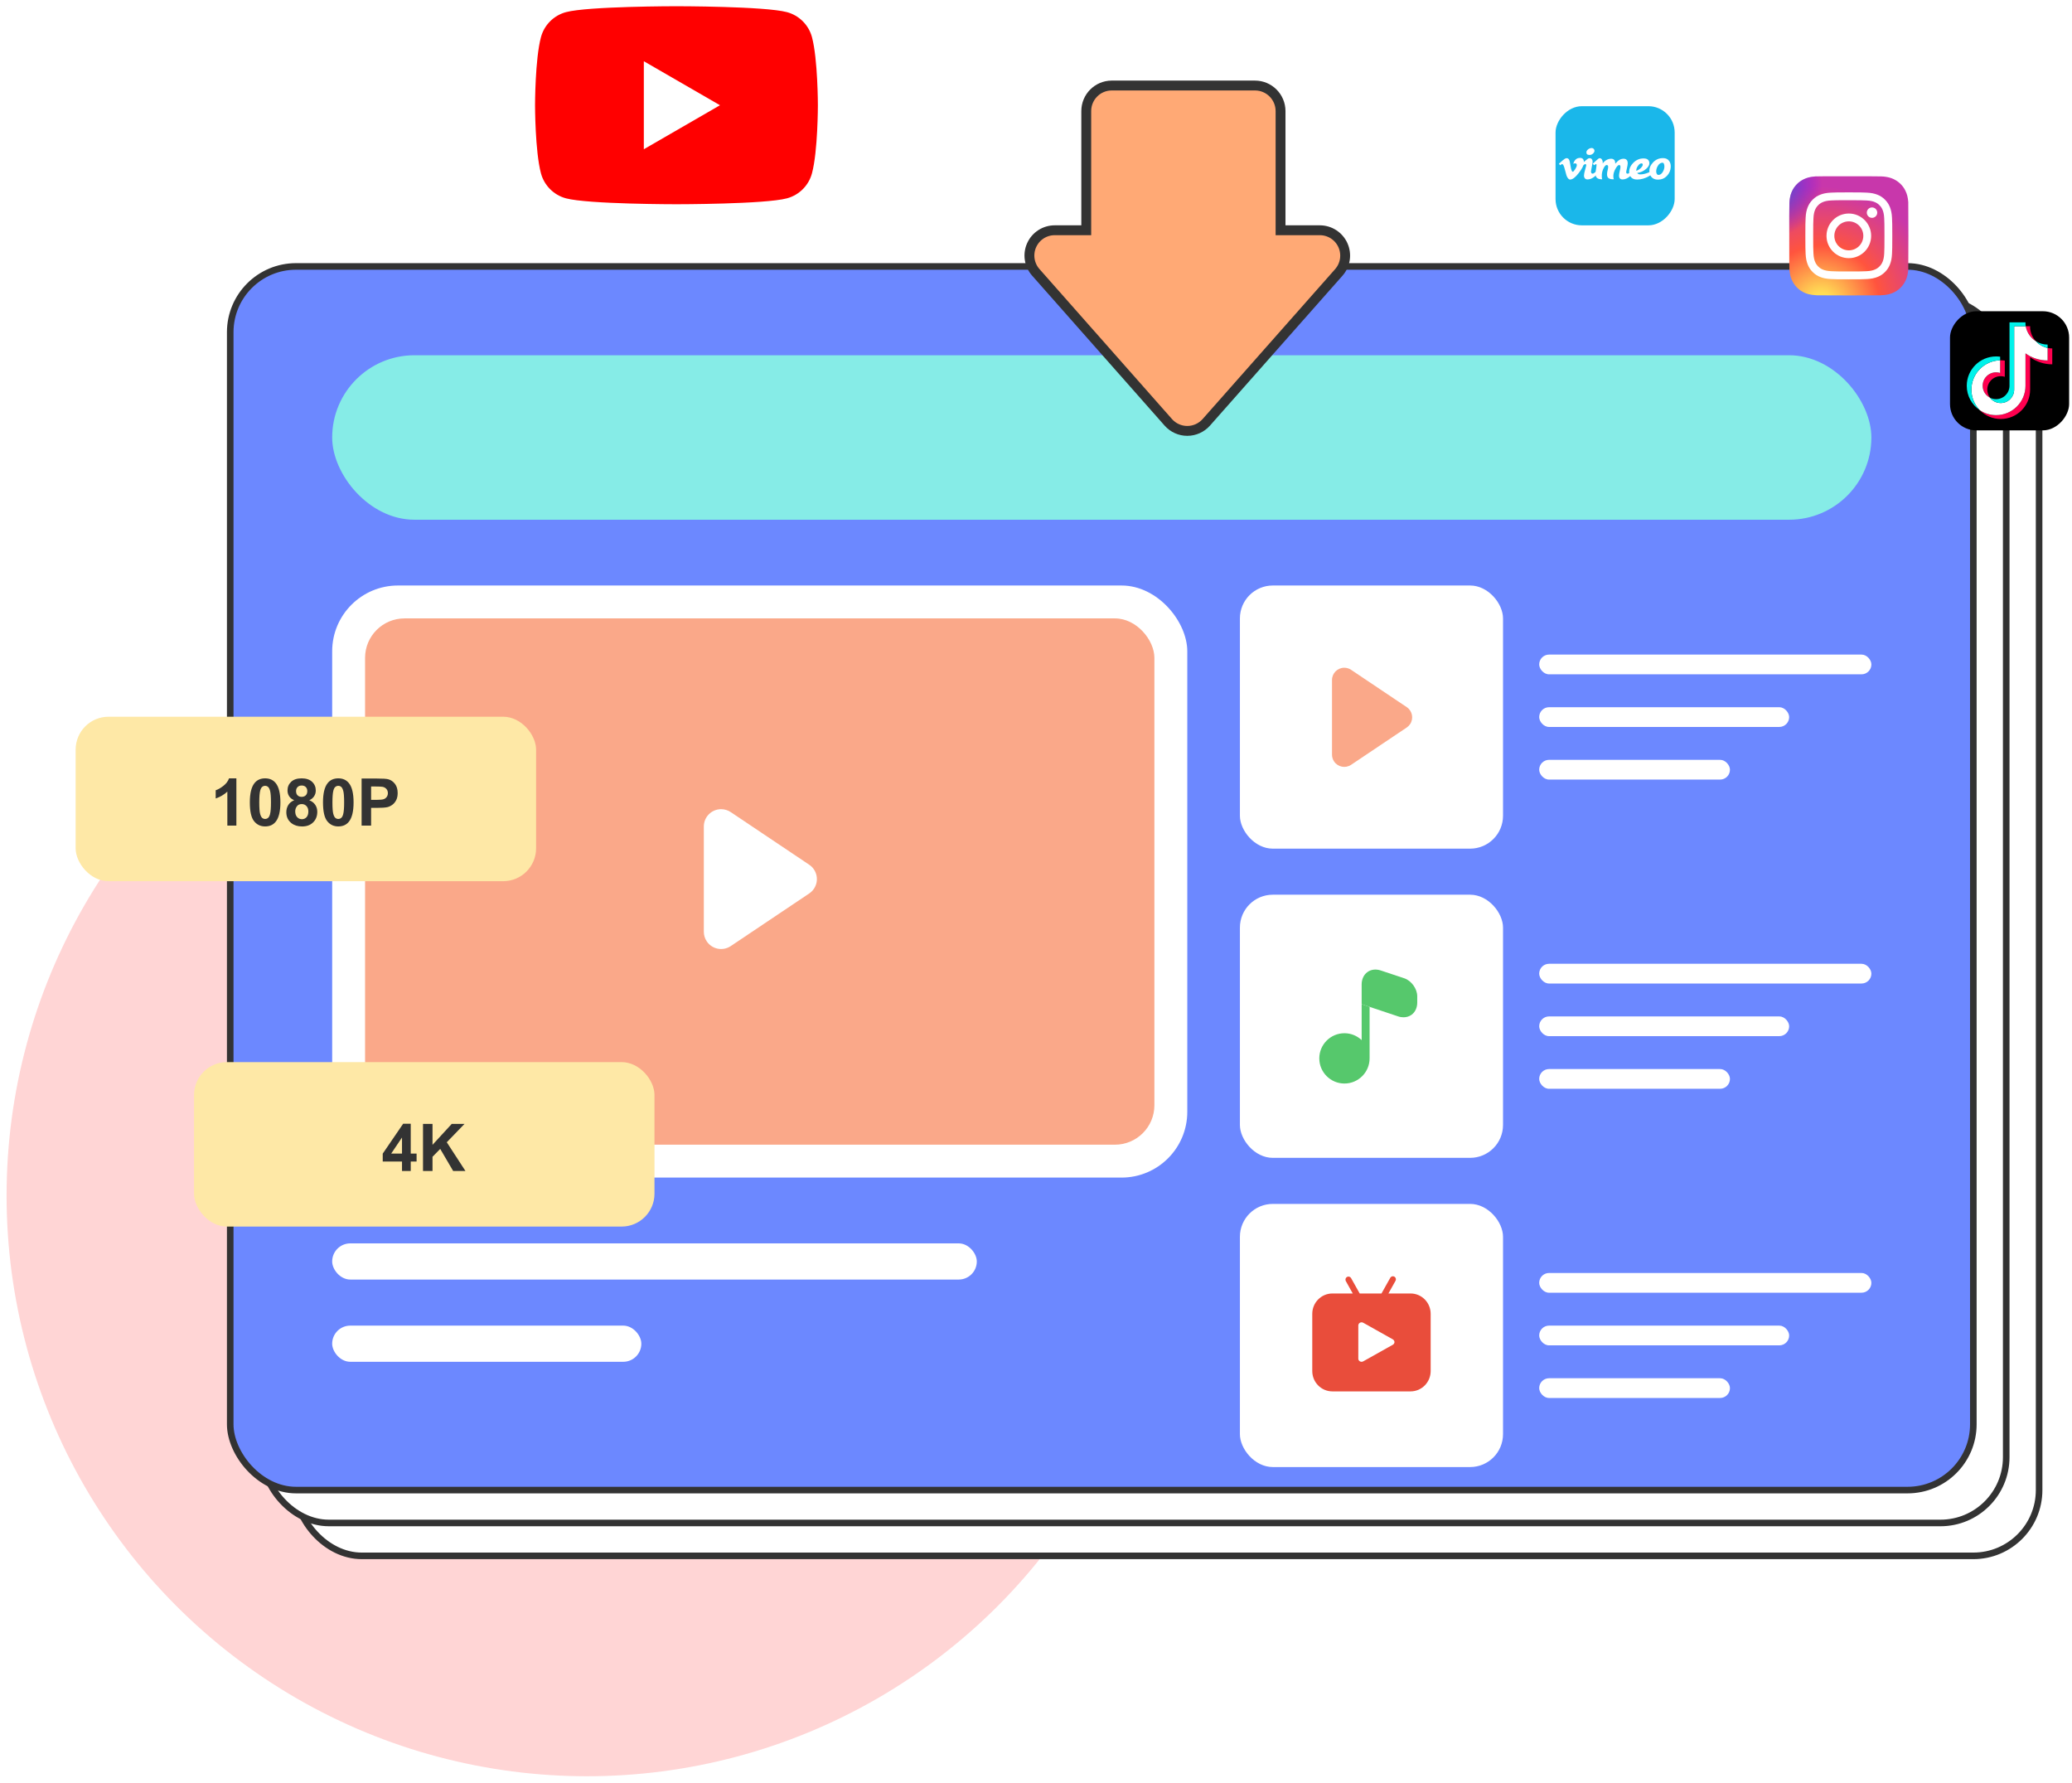 <?xml version="1.0" encoding="UTF-8"?>
<svg width="630px" height="542px" viewBox="0 0 630 542" version="1.1" xmlns="http://www.w3.org/2000/svg" xmlns:xlink="http://www.w3.org/1999/xlink">
    <title>pptube-banner-background</title>
    <defs>
        <filter x="-5.5%" y="-6.5%" width="111.1%" height="112.9%" filterUnits="objectBoundingBox" id="filter-1">
            <feGaussianBlur stdDeviation="0.312" in="SourceGraphic"></feGaussianBlur>
        </filter>
        <radialGradient cx="26.563%" cy="107.702%" fx="26.563%" fy="107.702%" r="99.107%" id="radialGradient-2">
            <stop stop-color="#FFDD55" offset="0%"></stop>
            <stop stop-color="#FFDD55" offset="10%"></stop>
            <stop stop-color="#FF543E" offset="50%"></stop>
            <stop stop-color="#C837AB" offset="100%"></stop>
        </radialGradient>
        <radialGradient cx="-16.751%" cy="7.204%" fx="-16.751%" fy="7.204%" r="44.301%" id="radialGradient-3">
            <stop stop-color="#3771C8" offset="0%"></stop>
            <stop stop-color="#3771C8" offset="12.8%"></stop>
            <stop stop-color="#6600FF" stop-opacity="0" offset="100%"></stop>
        </radialGradient>
    </defs>
    <g id="页面-1" stroke="none" stroke-width="1" fill="none" fill-rule="evenodd">
        <g id="PPTube-YouTube页面需求" transform="translate(-962, -127)">
            <g id="编组-33" transform="translate(962, 127)">
                <g id="编组-16" transform="translate(2, 1.893)">
                    <circle id="椭圆形" fill="#FFD5D5" cx="176.5" cy="361.607" r="176.5"></circle>
                    <rect id="矩形" stroke="#333333" stroke-width="2" fill="#FFFFFF" x="88" y="99.107" width="530" height="372" rx="20"></rect>
                    <rect id="矩形" stroke="#333333" stroke-width="2" fill="#FFFFFF" x="78" y="89.107" width="530" height="372" rx="20"></rect>
                    <rect id="矩形" stroke="#333333" stroke-width="2" fill="#6C88FF" x="68" y="79.107" width="530" height="372" rx="20"></rect>
                    <rect id="矩形" fill="#86ECE7" x="99" y="106.107" width="468" height="50" rx="25"></rect>
                    <rect id="矩形" fill="#FFFFFF" x="99" y="176.107" width="260" height="180" rx="20"></rect>
                    <rect id="矩形" fill="#FAA889" x="109" y="186.107" width="240" height="160" rx="12"></rect>
                    <g id="播放-(4)" transform="translate(212, 244.107)" fill="#FFFFFF" fill-rule="nonzero">
                        <path d="M32.046,25.623 L8.187,41.62 C5.774,43.236 2.508,42.592 0.891,40.181 C0.31,39.314 0,38.295 0,37.252 L0,5.258 C0,2.354 2.354,-9.34054642e-16 5.258,-9.34054642e-16 C6.301,-9.34054642e-16 7.32,0.31 8.187,0.891 L32.046,16.888 C34.458,18.505 35.103,21.771 33.485,24.184 C33.104,24.752 32.615,25.241 32.046,25.623 Z" id="路径"></path>
                    </g>
                    <rect id="矩形" fill="#FFFFFF" x="375" y="176.107" width="80" height="80" rx="10"></rect>
                    <g id="播放-(4)" transform="translate(403, 201.107)" fill="#FAA889" fill-rule="nonzero">
                        <path d="M22.724,18.169 L5.805,29.513 C4.095,30.659 1.778,30.203 0.632,28.492 C0.22,27.878 0,27.155 0,26.416 L0,3.729 C0,1.67 1.67,-6.62344254e-16 3.729,-6.62344254e-16 C4.468,-6.62344254e-16 5.191,0.22 5.805,0.632 L22.724,11.975 C24.435,13.122 24.892,15.438 23.745,17.149 C23.474,17.552 23.128,17.899 22.724,18.169 Z" id="路径"></path>
                    </g>
                    <rect id="矩形" fill="#FFFFFF" x="466" y="197.107" width="101" height="6" rx="3"></rect>
                    <rect id="矩形" fill="#FFFFFF" x="466" y="213.107" width="76" height="6" rx="3"></rect>
                    <rect id="矩形" fill="#FFFFFF" x="466" y="229.107" width="58" height="6" rx="3"></rect>
                    <rect id="矩形" fill="#FFFFFF" x="375" y="270.107" width="80" height="80" rx="10"></rect>
                    <g id="音符" transform="translate(395, 290.107)">
                        <rect id="矩形" fill-opacity="0" fill="#D8D8D8" x="0" y="0" width="40" height="40"></rect>
                        <path d="M18.77,3.52 C17.659,4.325 17.016,5.701 17.016,7.262 L17.016,13.29 L28.106,16.993 C28.654,17.187 29.217,17.267 29.748,17.267 C30.65,17.267 31.487,17.009 32.179,16.511 C33.29,15.706 33.917,14.354 33.917,12.792 L33.917,10.893 C33.917,8.591 32.147,6.128 29.957,5.404 L22.843,3.037 C21.362,2.538 19.865,2.715 18.77,3.52 Z" id="路径" fill="#56C86C" fill-rule="nonzero" filter="url(#filter-1)"></path>
                        <path d="M19.43,29.758 C19.43,33.975 16.002,37.404 11.784,37.404 C7.566,37.404 4.138,33.975 4.138,29.758 C4.138,25.54 7.566,22.112 11.784,22.112 C13.812,22.112 15.647,22.916 17.016,24.204 L17.016,13.29 L19.43,14.095 L19.43,29.758 Z" id="路径" fill="#56C86C" fill-rule="nonzero"></path>
                    </g>
                    <rect id="矩形" fill="#FFFFFF" x="466" y="291.107" width="101" height="6" rx="3"></rect>
                    <rect id="矩形" fill="#FFFFFF" x="466" y="307.107" width="76" height="6" rx="3"></rect>
                    <rect id="矩形" fill="#FFFFFF" x="466" y="323.107" width="58" height="6" rx="3"></rect>
                    <rect id="矩形" fill="#FFFFFF" x="375" y="364.107" width="80" height="80" rx="10"></rect>
                    <g id="直播-(4)" transform="translate(397, 386.107)" fill-rule="nonzero">
                        <path d="M29.89,5.232 L23.156,5.232 L25.284,1.427 C25.467,1.137 25.477,0.769 25.309,0.47 C25.141,0.171 24.824,-0.01 24.484,0 C24.145,0.01 23.838,0.209 23.688,0.518 L21.046,5.232 L14.422,5.232 L11.78,0.518 C11.518,0.102 10.981,-0.034 10.556,0.208 C10.132,0.45 9.968,0.985 10.183,1.427 L12.312,5.232 L6.11,5.232 C2.738,5.237 0.005,8.001 0,11.412 L0,28.82 C0.005,32.231 2.738,34.995 6.11,35 L29.89,35 C33.262,34.995 35.995,32.231 36,28.82 L36,11.412 C36,9.772 35.357,8.2 34.211,7.041 C33.065,5.882 31.511,5.231 29.89,5.232 Z" id="路径" fill="#E94D3B"></path>
                        <path d="M24.506,20.811 L15.482,25.872 C15.176,26.043 14.799,26.043 14.494,25.872 C14.186,25.704 13.997,25.39 14,25.05 L14,14.946 C14.002,14.607 14.19,14.294 14.494,14.123 C14.801,13.959 15.175,13.959 15.482,14.123 L24.506,19.185 C24.793,19.363 24.976,19.661 25,19.989 C24.998,20.327 24.81,20.64 24.506,20.811 L24.506,20.811 Z" id="路径" fill="#FFFFFF"></path>
                    </g>
                    <rect id="矩形" fill="#FFFFFF" x="466" y="385.107" width="101" height="6" rx="3"></rect>
                    <rect id="矩形" fill="#FFFFFF" x="466" y="401.107" width="76" height="6" rx="3"></rect>
                    <rect id="矩形" fill="#FFFFFF" x="466" y="417.107" width="58" height="6" rx="3"></rect>
                    <rect id="矩形" fill="#FFFFFF" x="99" y="376.107" width="196" height="11" rx="5.5"></rect>
                    <rect id="矩形" fill="#FFFFFF" x="99" y="401.107" width="94" height="11" rx="5.5"></rect>
                    <g id="下载-(25)" transform="translate(311, 24.107)" fill="#FFA975" fill-rule="nonzero" stroke="#333333" stroke-width="3">
                        <path d="M48.002,105 C45.801,105 43.704,104.058 42.241,102.411 L1.949,56.809 C-0.07,54.543 -0.568,51.299 0.678,48.531 C1.923,45.762 4.679,43.987 7.71,44 L17.28,44 L17.28,7.768 C17.28,3.501 20.716,0.033 24.976,0 L68.582,0 C72.868,0 76.346,3.475 76.356,7.768 L76.356,44 L88.314,44 C91.337,44.004 94.078,45.781 95.32,48.542 C96.563,51.304 96.075,54.538 94.075,56.809 L53.764,102.411 C52.297,104.053 50.203,104.995 48.002,105 L48.002,105 Z" id="形状"></path>
                    </g>
                    <g id="编组" transform="translate(160.682, -0)" fill-rule="nonzero">
                        <path d="M84.202,9.401 C83.211,5.699 80.301,2.789 76.598,1.798 C69.895,0 43,0 43,0 C43,0 16.106,0 9.401,1.798 C5.699,2.789 2.789,5.699 1.798,9.401 C0,16.105 0,30.1 0,30.1 C0,30.1 0,44.095 1.798,50.799 C2.789,54.501 5.699,57.411 9.401,58.402 C16.106,60.2 43,60.2 43,60.2 C43,60.2 69.895,60.2 76.598,58.402 C80.301,57.411 83.211,54.501 84.202,50.799 C86,44.095 86,30.1 86,30.1 C86,30.1 85.993,16.105 84.202,9.401 Z" id="路径" fill="#FF0000"></path>
                        <polygon id="路径" fill="#FFFFFF" points="33.077 43.478 56.231 30.1 33.077 16.722"></polygon>
                    </g>
                    <rect id="矩形" fill="#FEE8A6" x="21" y="216" width="140" height="50" rx="10"></rect>
                    <g id="1080P" transform="translate(63.582, 234.732)" fill="#333333" fill-rule="nonzero">
                        <path d="M6.289,14.375 L3.545,14.375 L3.545,4.033 C2.542,4.971 1.361,5.664 0,6.113 L0,3.623 C0.716,3.389 1.494,2.944 2.334,2.29 C3.174,1.636 3.75,0.872 4.062,0 L6.289,0 L6.289,14.375 Z" id="路径"></path>
                        <path d="M15.029,0 C16.416,0 17.5,0.495 18.281,1.484 C19.212,2.656 19.678,4.6 19.678,7.314 C19.678,10.023 19.209,11.969 18.271,13.154 C17.497,14.131 16.416,14.619 15.029,14.619 C13.636,14.619 12.513,14.084 11.66,13.013 C10.807,11.942 10.381,10.033 10.381,7.285 C10.381,4.59 10.85,2.65 11.787,1.465 C12.562,0.488 13.643,0 15.029,0 Z M15.029,2.275 C14.697,2.275 14.401,2.381 14.141,2.593 C13.88,2.804 13.678,3.184 13.535,3.73 C13.346,4.44 13.252,5.635 13.252,7.314 C13.252,8.994 13.337,10.148 13.506,10.776 C13.675,11.405 13.888,11.823 14.146,12.031 C14.403,12.24 14.697,12.344 15.029,12.344 C15.361,12.344 15.658,12.238 15.918,12.026 C16.178,11.815 16.38,11.436 16.523,10.889 C16.712,10.186 16.807,8.994 16.807,7.314 C16.807,5.635 16.722,4.481 16.553,3.853 C16.383,3.224 16.17,2.804 15.913,2.593 C15.656,2.381 15.361,2.275 15.029,2.275 Z" id="形状"></path>
                        <path d="M23.867,6.65 C23.158,6.351 22.642,5.939 22.319,5.415 C21.997,4.891 21.836,4.316 21.836,3.691 C21.836,2.624 22.209,1.742 22.954,1.045 C23.7,0.348 24.759,0 26.133,0 C27.493,0 28.55,0.348 29.302,1.045 C30.054,1.742 30.43,2.624 30.43,3.691 C30.43,4.355 30.257,4.946 29.912,5.464 C29.567,5.981 29.082,6.377 28.457,6.65 C29.251,6.969 29.855,7.435 30.269,8.047 C30.682,8.659 30.889,9.365 30.889,10.166 C30.889,11.488 30.467,12.562 29.624,13.389 C28.781,14.215 27.66,14.629 26.26,14.629 C24.958,14.629 23.874,14.287 23.008,13.604 C21.986,12.796 21.475,11.689 21.475,10.283 C21.475,9.508 21.667,8.797 22.051,8.149 C22.435,7.502 23.04,7.002 23.867,6.65 Z M24.434,3.887 C24.434,4.434 24.588,4.86 24.897,5.166 C25.207,5.472 25.618,5.625 26.133,5.625 C26.654,5.625 27.07,5.47 27.383,5.161 C27.695,4.852 27.852,4.424 27.852,3.877 C27.852,3.363 27.697,2.951 27.388,2.642 C27.078,2.332 26.67,2.178 26.162,2.178 C25.635,2.178 25.215,2.334 24.902,2.646 C24.59,2.959 24.434,3.372 24.434,3.887 Z M24.18,10.02 C24.18,10.775 24.373,11.364 24.761,11.787 C25.148,12.21 25.632,12.422 26.211,12.422 C26.777,12.422 27.246,12.218 27.617,11.812 C27.988,11.405 28.174,10.817 28.174,10.049 C28.174,9.378 27.985,8.84 27.607,8.433 C27.23,8.026 26.751,7.822 26.172,7.822 C25.501,7.822 25.002,8.053 24.673,8.516 C24.344,8.978 24.18,9.479 24.18,10.02 Z" id="形状"></path>
                        <path d="M37.275,0 C38.662,0 39.746,0.495 40.527,1.484 C41.458,2.656 41.924,4.6 41.924,7.314 C41.924,10.023 41.455,11.969 40.518,13.154 C39.743,14.131 38.662,14.619 37.275,14.619 C35.882,14.619 34.759,14.084 33.906,13.013 C33.053,11.942 32.627,10.033 32.627,7.285 C32.627,4.59 33.096,2.65 34.033,1.465 C34.808,0.488 35.889,0 37.275,0 Z M37.275,2.275 C36.943,2.275 36.647,2.381 36.387,2.593 C36.126,2.804 35.924,3.184 35.781,3.73 C35.592,4.44 35.498,5.635 35.498,7.314 C35.498,8.994 35.583,10.148 35.752,10.776 C35.921,11.405 36.134,11.823 36.392,12.031 C36.649,12.24 36.943,12.344 37.275,12.344 C37.607,12.344 37.904,12.238 38.164,12.026 C38.424,11.815 38.626,11.436 38.77,10.889 C38.958,10.186 39.053,8.994 39.053,7.314 C39.053,5.635 38.968,4.481 38.799,3.853 C38.63,3.224 38.416,2.804 38.159,2.593 C37.902,2.381 37.607,2.275 37.275,2.275 Z" id="形状"></path>
                        <path d="M44.365,14.375 L44.365,0.059 L49.004,0.059 C50.762,0.059 51.908,0.13 52.441,0.273 C53.262,0.488 53.949,0.955 54.502,1.675 C55.055,2.394 55.332,3.324 55.332,4.463 C55.332,5.342 55.173,6.081 54.854,6.68 C54.535,7.279 54.129,7.749 53.638,8.091 C53.146,8.433 52.646,8.659 52.139,8.77 C51.449,8.906 50.449,8.975 49.141,8.975 L47.256,8.975 L47.256,14.375 L44.365,14.375 Z M47.256,2.48 L47.256,6.543 L48.838,6.543 C49.977,6.543 50.739,6.468 51.123,6.318 C51.507,6.169 51.808,5.934 52.026,5.615 C52.244,5.296 52.354,4.925 52.354,4.502 C52.354,3.981 52.201,3.551 51.895,3.213 C51.589,2.874 51.201,2.663 50.732,2.578 C50.387,2.513 49.694,2.48 48.652,2.48 L47.256,2.48 Z" id="形状"></path>
                    </g>
                    <rect id="矩形" fill="#FEE8A6" x="57" y="321" width="140" height="50" rx="10"></rect>
                    <g id="4K" transform="translate(114.371, 339.732)" fill="#333333" fill-rule="nonzero">
                        <path d="M5.859,14.375 L5.859,11.494 L0,11.494 L0,9.092 L6.211,0 L8.516,0 L8.516,9.082 L10.293,9.082 L10.293,11.494 L8.516,11.494 L8.516,14.375 L5.859,14.375 Z M5.859,9.082 L5.859,4.189 L2.568,9.082 L5.859,9.082 Z" id="形状"></path>
                        <polygon id="路径" points="12.246 14.375 12.246 0.059 15.137 0.059 15.137 6.416 20.977 0.059 24.863 0.059 19.473 5.635 25.156 14.375 21.416 14.375 17.48 7.656 15.137 10.049 15.137 14.375"></polygon>
                    </g>
                    <g id="编组-2" transform="translate(542, 52.107)" fill-rule="nonzero">
                        <path d="M18.148,-0.411 C10.587,-0.411 8.376,-0.403 7.946,-0.367 C6.394,-0.238 5.429,0.006 4.377,0.53 C3.566,0.933 2.927,1.4 2.296,2.054 C1.147,3.247 0.45,4.715 0.198,6.46 C0.076,7.307 0.04,7.48 0.033,11.806 C0.03,13.249 0.033,15.147 0.033,17.693 C0.033,25.25 0.041,27.459 0.077,27.889 C0.203,29.399 0.44,30.349 0.941,31.388 C1.899,33.378 3.729,34.871 5.886,35.429 C6.632,35.621 7.457,35.727 8.515,35.777 C8.964,35.797 13.535,35.811 18.109,35.811 C22.683,35.811 27.258,35.805 27.695,35.783 C28.921,35.725 29.632,35.629 30.419,35.426 C32.589,34.866 34.386,33.395 35.364,31.377 C35.856,30.363 36.105,29.377 36.218,27.945 C36.242,27.633 36.253,22.657 36.253,17.688 C36.253,12.718 36.241,7.752 36.217,7.44 C36.103,5.985 35.853,5.007 35.346,3.973 C34.929,3.127 34.467,2.495 33.796,1.849 C32.598,0.704 31.132,0.007 29.386,-0.244 C28.54,-0.367 28.372,-0.403 24.043,-0.411 L18.148,-0.411 Z" id="路径" fill="url(#radialGradient-2)"></path>
                        <path d="M18.148,-0.411 C10.587,-0.411 8.376,-0.403 7.946,-0.367 C6.394,-0.238 5.429,0.006 4.377,0.53 C3.566,0.933 2.927,1.4 2.296,2.054 C1.147,3.247 0.45,4.715 0.198,6.46 C0.076,7.307 0.04,7.48 0.033,11.806 C0.03,13.249 0.033,15.147 0.033,17.693 C0.033,25.25 0.041,27.459 0.077,27.889 C0.203,29.399 0.44,30.349 0.941,31.388 C1.899,33.378 3.729,34.871 5.886,35.429 C6.632,35.621 7.457,35.727 8.515,35.777 C8.964,35.797 13.535,35.811 18.109,35.811 C22.683,35.811 27.258,35.805 27.695,35.783 C28.921,35.725 29.632,35.629 30.419,35.426 C32.589,34.866 34.386,33.395 35.364,31.377 C35.856,30.363 36.105,29.377 36.218,27.945 C36.242,27.633 36.253,22.657 36.253,17.688 C36.253,12.718 36.241,7.752 36.217,7.44 C36.103,5.985 35.853,5.007 35.346,3.973 C34.929,3.127 34.467,2.495 33.796,1.849 C32.598,0.704 31.132,0.007 29.386,-0.244 C28.54,-0.367 28.372,-0.403 24.043,-0.411 L18.148,-0.411 Z" id="路径" fill="url(#radialGradient-3)"></path>
                        <path d="M18.143,4.484 C14.554,4.484 14.104,4.5 12.694,4.564 C11.287,4.628 10.327,4.851 9.486,5.178 C8.617,5.516 7.88,5.967 7.145,6.702 C6.41,7.437 5.959,8.174 5.62,9.043 C5.292,9.883 5.069,10.844 5.006,12.25 C4.943,13.66 4.926,14.111 4.926,17.7 C4.926,21.289 4.942,21.738 5.006,23.148 C5.071,24.555 5.294,25.515 5.62,26.356 C5.958,27.225 6.41,27.962 7.144,28.697 C7.879,29.432 8.616,29.884 9.485,30.222 C10.326,30.549 11.286,30.772 12.693,30.836 C14.103,30.9 14.553,30.916 18.142,30.916 C21.731,30.916 22.18,30.9 23.59,30.836 C24.997,30.772 25.958,30.549 26.799,30.222 C27.668,29.884 28.404,29.432 29.139,28.697 C29.874,27.962 30.325,27.225 30.664,26.356 C30.989,25.515 31.212,24.555 31.278,23.148 C31.341,21.739 31.358,21.289 31.358,17.7 C31.358,14.111 31.341,13.66 31.278,12.251 C31.212,10.844 30.989,9.883 30.664,9.043 C30.325,8.174 29.874,7.437 29.139,6.702 C28.404,5.967 27.668,5.515 26.798,5.178 C25.956,4.851 24.995,4.628 23.588,4.564 C22.178,4.5 21.73,4.484 18.139,4.484 L18.143,4.484 Z M16.958,6.866 C17.31,6.865 17.702,6.866 18.143,6.866 C21.672,6.866 22.09,6.878 23.484,6.942 C24.772,7.001 25.472,7.216 25.937,7.397 C26.554,7.636 26.994,7.923 27.456,8.385 C27.919,8.848 28.205,9.288 28.445,9.905 C28.626,10.37 28.842,11.07 28.9,12.358 C28.964,13.752 28.977,14.17 28.977,17.697 C28.977,21.224 28.964,21.642 28.9,23.036 C28.841,24.324 28.626,25.023 28.445,25.489 C28.206,26.106 27.919,26.545 27.456,27.007 C26.994,27.469 26.554,27.756 25.937,27.995 C25.472,28.177 24.772,28.392 23.484,28.451 C22.091,28.514 21.672,28.528 18.143,28.528 C14.614,28.528 14.196,28.514 12.803,28.451 C11.514,28.391 10.815,28.176 10.349,27.995 C9.732,27.756 9.292,27.469 8.829,27.007 C8.367,26.544 8.08,26.105 7.84,25.488 C7.659,25.022 7.444,24.323 7.385,23.034 C7.322,21.641 7.309,21.223 7.309,17.694 C7.309,14.165 7.322,13.748 7.385,12.355 C7.444,11.066 7.659,10.367 7.84,9.901 C8.08,9.285 8.367,8.844 8.829,8.381 C9.292,7.919 9.732,7.633 10.349,7.393 C10.815,7.211 11.514,6.996 12.803,6.937 C14.022,6.882 14.495,6.865 16.958,6.863 L16.958,6.866 Z M25.198,9.06 C24.322,9.06 23.612,9.77 23.612,10.646 C23.612,11.521 24.322,12.231 25.198,12.231 C26.073,12.231 26.784,11.521 26.784,10.646 C26.784,9.77 26.073,9.06 25.198,9.06 L25.198,9.06 Z M18.143,10.913 C14.395,10.913 11.356,13.952 11.356,17.7 C11.356,21.448 14.395,24.485 18.143,24.485 C21.891,24.485 24.929,21.448 24.929,17.7 C24.929,13.952 21.891,10.913 18.143,10.913 L18.143,10.913 Z M18.143,13.295 C20.576,13.295 22.549,15.267 22.549,17.7 C22.549,20.133 20.576,22.105 18.143,22.105 C15.71,22.105 13.738,20.133 13.738,17.7 C13.738,15.267 15.71,13.295 18.143,13.295 Z" id="形状" fill="#FFFFFF"></path>
                    </g>
                    <g id="Facebook_icon" transform="translate(590.905, 92.725)">
                        <rect id="矩形" fill="#000000" transform="translate(18.111, 18.111) scale(-1, 1) translate(-18.111, -18.111) " x="0" y="0" width="36.221" height="36.221" rx="8"></rect>
                        <g id="TikTok_logo" transform="translate(5.095, 3.382)" fill-rule="nonzero">
                            <path d="M19.269,10.606 C21.166,11.961 23.49,12.758 26,12.758 L26,7.931 C25.525,7.931 25.051,7.882 24.586,7.783 L24.586,11.583 C22.077,11.583 19.753,10.786 17.855,9.43 L17.855,19.282 C17.855,24.21 13.858,28.205 8.928,28.205 C7.088,28.205 5.378,27.649 3.958,26.696 C5.579,28.352 7.84,29.38 10.341,29.38 C15.272,29.38 19.269,25.385 19.269,20.457 L19.269,10.606 L19.269,10.606 Z M21.013,5.735 C20.043,4.677 19.407,3.309 19.269,1.796 L19.269,1.175 L17.929,1.175 C18.267,3.098 19.417,4.74 21.013,5.735 L21.013,5.735 Z M7.076,22.914 C6.535,22.204 6.242,21.336 6.243,20.443 C6.243,18.189 8.072,16.361 10.327,16.361 C10.748,16.361 11.165,16.425 11.566,16.553 L11.566,11.617 C11.098,11.553 10.625,11.526 10.153,11.536 L10.153,15.377 C9.752,15.25 9.334,15.186 8.914,15.186 C6.658,15.186 4.83,17.013 4.83,19.268 C4.83,20.862 5.744,22.242 7.076,22.914 Z" id="形状" fill="#FF004F"></path>
                            <path d="M17.855,9.43 C19.753,10.785 22.077,11.583 24.586,11.583 L24.586,7.783 C23.186,7.485 21.945,6.753 21.013,5.735 C19.417,4.74 18.267,3.097 17.929,1.175 L14.411,1.175 L14.411,20.457 C14.403,22.705 12.578,24.525 10.327,24.525 C9.001,24.525 7.822,23.893 7.076,22.914 C5.744,22.242 4.83,20.862 4.83,19.268 C4.83,17.014 6.658,15.186 8.913,15.186 C9.346,15.186 9.762,15.253 10.153,15.377 L10.153,11.536 C5.309,11.636 1.413,15.592 1.413,20.457 C1.413,22.885 2.384,25.087 3.958,26.696 C5.378,27.649 7.088,28.205 8.928,28.205 C13.859,28.205 17.856,24.21 17.856,19.282 L17.856,9.43 L17.855,9.43 Z" id="路径" fill="#FFFFFF"></path>
                            <path d="M24.586,7.783 L24.586,6.756 C23.323,6.757 22.085,6.404 21.013,5.735 C21.962,6.773 23.211,7.489 24.586,7.783 Z M17.929,1.175 C17.897,0.991 17.873,0.807 17.855,0.621 L17.855,0 L12.997,0 L12.997,19.282 C12.989,21.529 11.164,23.349 8.913,23.349 C8.253,23.349 7.629,23.193 7.076,22.914 C7.822,23.893 9.001,24.525 10.327,24.525 C12.578,24.525 14.403,22.705 14.411,20.457 L14.411,1.175 L17.929,1.175 Z M10.153,11.536 L10.153,10.442 C9.747,10.387 9.338,10.359 8.928,10.359 C3.997,10.359 0,14.354 0,19.282 C0,22.371 1.571,25.094 3.958,26.696 C2.384,25.087 1.414,22.885 1.414,20.457 C1.414,15.592 5.309,11.636 10.153,11.536 Z" id="形状" fill="#00F2EA"></path>
                        </g>
                    </g>
                    <g id="Facebook_icon" transform="translate(470.968, 30.392)">
                        <rect id="矩形" fill="#1AB7EA" transform="translate(18.111, 18.111) scale(-1, 1) translate(-18.111, -18.111) " x="0" y="0" width="36.221" height="36.221" rx="8"></rect>
                        <g id="Vimeo_Logo" transform="translate(1.032, 12.716)" fill="#FFFFFF" fill-rule="nonzero">
                            <path d="M7.601,4.523 C7.567,5.263 7.05,6.277 6.05,7.564 C5.016,8.909 4.141,9.581 3.425,9.581 C2.982,9.581 2.607,9.172 2.301,8.353 C2.096,7.602 1.891,6.852 1.687,6.101 C1.46,5.283 1.216,4.873 0.954,4.873 C0.898,4.873 0.698,4.993 0.357,5.232 L-8.68589861e-16,4.77 C0.375,4.441 0.745,4.111 1.109,3.78 C1.61,3.348 1.986,3.12 2.237,3.097 C2.828,3.04 3.193,3.445 3.329,4.311 C3.477,5.246 3.579,5.828 3.636,6.055 C3.807,6.83 3.995,7.218 4.2,7.218 C4.359,7.218 4.598,6.966 4.917,6.463 C5.235,5.96 5.406,5.577 5.429,5.315 C5.475,4.88 5.304,4.663 4.917,4.663 C4.735,4.663 4.547,4.704 4.354,4.788 C4.728,3.563 5.442,2.968 6.496,3.002 C7.277,3.025 7.646,3.532 7.601,4.523" id="path4"></path>
                            <path d="M10.809,0.849 C10.797,1.133 10.655,1.405 10.381,1.665 C10.074,1.96 9.71,2.107 9.289,2.107 C8.64,2.107 8.327,1.824 8.35,1.258 C8.36,0.963 8.535,0.68 8.87,0.408 C9.206,0.136 9.578,0 9.989,0 C10.228,0 10.427,0.094 10.587,0.281 C10.746,0.467 10.82,0.657 10.809,0.849 L10.809,0.849 Z M12.294,6.922 C11.975,7.524 11.537,8.07 10.979,8.559 C10.217,9.219 9.454,9.549 8.691,9.549 C8.338,9.549 8.068,9.435 7.88,9.207 C7.693,8.98 7.604,8.685 7.616,8.32 C7.627,7.945 7.743,7.365 7.965,6.58 C8.187,5.795 8.299,5.374 8.299,5.317 C8.299,5.021 8.196,4.873 7.991,4.873 C7.923,4.873 7.729,4.993 7.41,5.232 L7.018,4.77 C7.382,4.441 7.746,4.111 8.111,3.78 C8.6,3.348 8.964,3.12 9.204,3.097 C9.579,3.063 9.855,3.174 10.032,3.429 C10.208,3.685 10.273,4.016 10.228,4.424 C10.08,5.116 9.921,5.995 9.75,7.061 C9.738,7.549 9.915,7.792 10.279,7.792 C10.439,7.792 10.723,7.624 11.133,7.287 C11.475,7.006 11.753,6.742 11.97,6.495 L12.294,6.922" id="path6"></path>
                            <path d="M22.958,6.921 C22.639,7.524 22.201,8.07 21.643,8.559 C20.88,9.219 20.117,9.549 19.355,9.549 C18.615,9.549 18.256,9.139 18.279,8.32 C18.29,7.956 18.361,7.518 18.492,7.006 C18.623,6.494 18.694,6.096 18.706,5.811 C18.717,5.38 18.586,5.163 18.312,5.163 C18.015,5.163 17.661,5.516 17.249,6.222 C16.816,6.962 16.581,7.679 16.547,8.373 C16.523,8.863 16.572,9.239 16.691,9.5 C15.896,9.523 15.34,9.392 15.023,9.108 C14.738,8.857 14.608,8.442 14.631,7.861 C14.641,7.497 14.698,7.133 14.799,6.768 C14.899,6.404 14.955,6.08 14.966,5.795 C14.99,5.374 14.835,5.163 14.504,5.163 C14.219,5.163 13.911,5.488 13.581,6.137 C13.251,6.785 13.068,7.463 13.034,8.168 C13.01,8.806 13.054,9.25 13.156,9.5 C12.375,9.523 11.82,9.358 11.492,9.006 C11.219,8.712 11.095,8.263 11.118,7.661 C11.128,7.366 11.181,6.955 11.275,6.427 C11.369,5.899 11.421,5.488 11.432,5.192 C11.456,4.988 11.402,4.886 11.278,4.886 C11.21,4.886 11.016,5.001 10.697,5.232 L10.287,4.77 C10.345,4.725 10.703,4.395 11.363,3.78 C11.841,3.337 12.166,3.109 12.336,3.098 C12.633,3.075 12.871,3.197 13.054,3.464 C13.236,3.732 13.327,4.042 13.327,4.395 C13.327,4.509 13.317,4.617 13.293,4.72 C13.463,4.458 13.662,4.23 13.89,4.036 C14.414,3.581 15,3.325 15.649,3.268 C16.207,3.222 16.605,3.353 16.845,3.66 C17.038,3.911 17.129,4.27 17.117,4.736 C17.197,4.668 17.283,4.594 17.374,4.514 C17.635,4.207 17.892,3.963 18.142,3.78 C18.563,3.473 19.002,3.302 19.457,3.268 C20.003,3.222 20.396,3.352 20.635,3.659 C20.84,3.908 20.931,4.266 20.908,4.73 C20.897,5.048 20.82,5.51 20.678,6.117 C20.535,6.724 20.464,7.072 20.464,7.163 C20.453,7.402 20.476,7.566 20.532,7.656 C20.59,7.747 20.726,7.792 20.942,7.792 C21.102,7.792 21.386,7.624 21.796,7.287 C22.137,7.006 22.416,6.742 22.633,6.495 L22.958,6.921" id="path8"></path>
                            <path d="M25.485,5.121 C25.496,4.815 25.371,4.662 25.11,4.662 C24.768,4.662 24.422,4.898 24.07,5.367 C23.717,5.837 23.535,6.288 23.524,6.718 C23.518,6.718 23.518,6.792 23.524,6.939 C24.081,6.735 24.564,6.424 24.973,6.005 C25.303,5.642 25.473,5.347 25.485,5.121 L25.485,5.121 Z M29.361,6.904 C29.031,7.45 28.382,7.995 27.414,8.541 C26.208,9.234 24.984,9.58 23.743,9.58 C22.821,9.58 22.16,9.273 21.762,8.659 C21.478,8.238 21.341,7.737 21.352,7.157 C21.364,6.235 21.774,5.359 22.582,4.527 C23.47,3.617 24.517,3.161 25.724,3.161 C26.84,3.161 27.431,3.616 27.5,4.524 C27.545,5.103 27.226,5.699 26.543,6.313 C25.815,6.983 24.898,7.408 23.794,7.59 C23.999,7.874 24.306,8.016 24.716,8.016 C25.536,8.016 26.429,7.807 27.397,7.39 C28.091,7.097 28.638,6.793 29.037,6.478 L29.361,6.904" id="path10"></path>
                            <path d="M32.066,5.695 C32.078,5.387 32.035,5.105 31.938,4.848 C31.841,4.592 31.702,4.463 31.52,4.463 C30.939,4.463 30.461,4.777 30.086,5.404 C29.767,5.918 29.596,6.465 29.574,7.046 C29.562,7.332 29.613,7.583 29.727,7.799 C29.852,8.05 30.028,8.176 30.257,8.176 C30.769,8.176 31.207,7.874 31.571,7.269 C31.879,6.767 32.043,6.242 32.066,5.695 L32.066,5.695 Z M33.996,5.76 C33.95,6.806 33.564,7.709 32.835,8.47 C32.106,9.232 31.201,9.613 30.12,9.613 C29.221,9.613 28.537,9.323 28.071,8.743 C27.73,8.311 27.541,7.771 27.508,7.124 C27.45,6.146 27.803,5.248 28.566,4.43 C29.386,3.521 30.416,3.066 31.657,3.066 C32.453,3.066 33.057,3.333 33.467,3.867 C33.854,4.356 34.03,4.987 33.996,5.76" id="path12"></path>
                        </g>
                    </g>
                </g>
            </g>
        </g>
    </g>
</svg>
